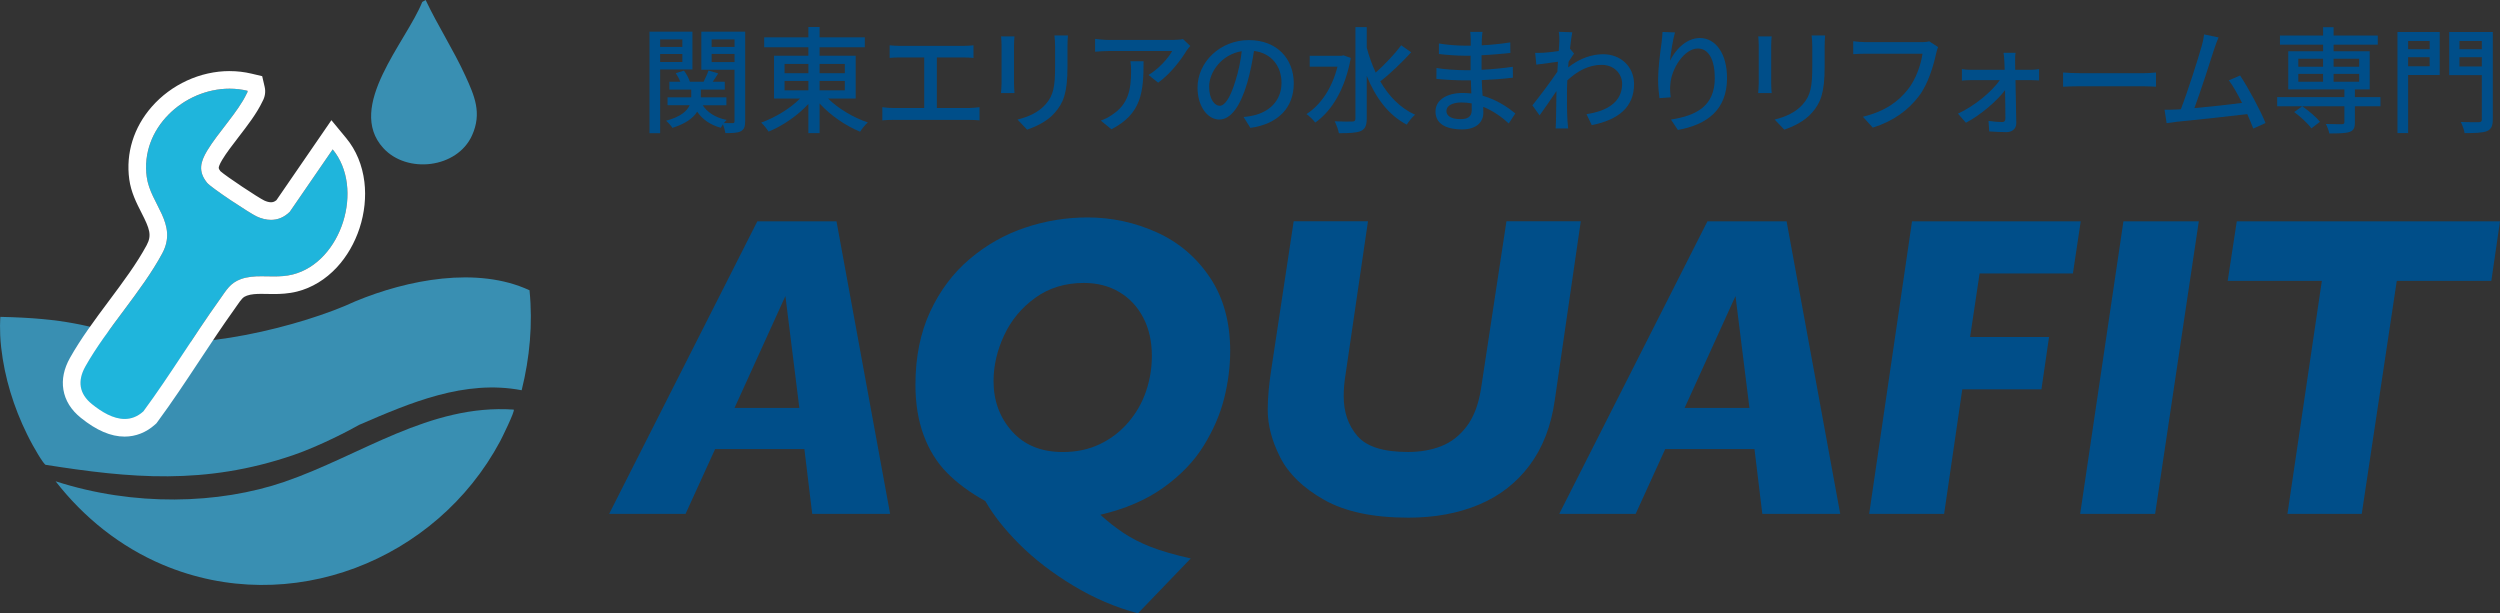 <?xml version="1.0" encoding="UTF-8"?>
<svg id="uuid-355bfb85-13ee-43c8-be68-10f11bddc134" data-name="レイヤー 2" xmlns="http://www.w3.org/2000/svg" viewBox="0 0 955.69 234.45">
  <rect x="0" y="0" width="955.69" height="234.45" fill="#333333" stroke="none"/>
  <defs>
    <style>
      .uuid-cdc102dc-a9bd-4d51-b774-9ffb2e657b37 {
        fill: #398fb2;
      }

      .uuid-0241338b-b961-4fd6-b169-31f645556aed {
        fill: #1fb5dc;
      }

      .uuid-619d0602-17c9-43c9-9690-f328d9a5fe25 {
        fill: #fff;
      }

      .uuid-26936243-9a8d-498f-a89f-824405e09a43 {
        fill: #004e89;
      }
    </style>
  </defs>
  <g id="uuid-8f9a588e-0483-4ffe-8fc9-130fb304703b" data-name="アウトライン化">
    <g id="uuid-6d13a68e-e6d5-46fa-905b-c7d867582f34" data-name="AQUAFITロゴ">
      <g>
        <path class="uuid-cdc102dc-a9bd-4d51-b774-9ffb2e657b37" d="M.45,132.84c1.29,11.52,4.79,22.83,9.89,33.17,0,0,0,0,0,0,2.68,5.49,6.43,11.57,7.11,11.68,32.23,5.08,60.79,7.87,94.65-3.71,10.05-3.44,21.85-9.63,25.2-11.57,19.52-8.44,40.34-17.4,62.12-13.23,3.09-12.4,4.28-25.35,3.01-38.12-.03-.27-.04-.11-.04-.11-19.97-9.26-46.67-4.02-66.54,4.23-20.08,9.38-62.78,20.19-85.52,13.95-16.55-4.54-25.31-7.46-50.19-8,0,0-.46,4.87.31,11.73Z"/>
        <path class="uuid-cdc102dc-a9bd-4d51-b774-9ffb2e657b37" d="M108.83,184.16c-25.3,8.67-57.71,9.5-87.58-.18,10.81,13.9,24.74,25.06,41.02,31.93,48.62,20.52,104.5-1.55,128.92-47.22.7-1.31,5.76-11.58,5.2-12.11-32.14-2.23-58.63,17.65-87.57,27.57Z"/>
      </g>
      <g>
        <path class="uuid-0241338b-b961-4fd6-b169-31f645556aed" d="M94.61,34.7c.12.5-.15.75-.33,1.12-3.2,6.85-11.01,14.96-15.11,21.81-2.58,4.32-3.49,7.91-.01,12.23,1.53,1.91,16.39,11.7,19.03,12.91,4.52,2.06,8.99,1.75,12.6-1.82l16.39-23.84c12.26,14.85,3.42,43.06-15.23,47.81-6.95,1.77-13.63-.45-19.81,1.76-4.22,1.51-5.64,4.32-8.06,7.7-10.07,14.05-19.01,28.97-29.28,42.89-6.42,5.8-13.89,1.86-19.63-2.76-4.97-4-5.6-8.93-2.53-14.41,8.14-14.5,21.58-28.69,29.38-43.21,6.11-11.37-4.51-18.78-5.93-29.26-2.85-20.92,18.81-37.62,38.53-32.93Z"/>
        <path class="uuid-619d0602-17c9-43c9-9690-f328d9a5fe25" d="M87.77,33.9c2.28,0,4.57.26,6.84.8.12.5-.15.75-.33,1.12-3.2,6.85-11.01,14.96-15.11,21.81-2.58,4.32-3.49,7.91-.01,12.23,1.53,1.91,16.39,11.7,19.03,12.91,1.83.83,3.65,1.28,5.4,1.28,2.59,0,5.05-.97,7.2-3.1l16.39-23.84c12.26,14.85,3.42,43.06-15.23,47.81-2.46.63-4.89.75-7.28.75-1.61,0-3.2-.06-4.76-.06-2.66,0-5.26.17-7.77,1.06-4.22,1.51-5.64,4.32-8.06,7.7-10.07,14.05-19.01,28.97-29.28,42.89-2.29,2.07-4.72,2.9-7.15,2.9-4.38,0-8.79-2.69-12.48-5.66-4.97-4-5.6-8.93-2.53-14.41,8.14-14.5,21.58-28.69,29.38-43.21,6.11-11.37-4.51-18.78-5.93-29.26-2.52-18.51,14.15-33.72,31.69-33.72M87.77,27.17v6.73-6.73c-11.18,0-22.31,5.11-29.79,13.68-6.88,7.88-9.92,17.71-8.57,27.68.67,4.95,2.78,9.08,4.64,12.73,3.15,6.16,4.06,8.65,2.03,12.44-3.78,7.04-9,14.03-14.52,21.43-5.23,7.01-10.64,14.26-14.8,21.67-2.32,4.13-3.17,8.22-2.53,12.14.68,4.14,2.93,7.78,6.71,10.81,5.98,4.81,11.44,7.15,16.7,7.15,4.27,0,8.3-1.6,11.66-4.63l.5-.45.4-.55c5.63-7.63,10.91-15.62,16.02-23.35,4.3-6.51,8.75-13.24,13.32-19.62.38-.53.72-1.02,1.05-1.5,1.83-2.65,2.36-3.27,3.81-3.79,1.65-.59,3.62-.67,5.51-.67.72,0,1.45.01,2.23.03.82.01,1.66.03,2.54.03,2.4,0,5.59-.11,8.94-.96,5.63-1.43,10.87-4.62,15.13-9.21,3.84-4.13,6.85-9.33,8.71-15.03,1.9-5.81,2.53-11.92,1.84-17.67-.77-6.37-3.16-12.14-6.93-16.7l-5.68-6.88-5.05,7.35-15.96,23.22c-.84.7-1.52.8-2.08.8-.74,0-1.64-.23-2.59-.67-2.36-1.14-14.46-9.16-16.76-11.22-.3-.39-.65-.94-.63-1.3.02-.34.22-1.18,1.33-3.04,1.56-2.6,3.83-5.55,6.23-8.67,3.43-4.45,6.97-9.04,9.12-13.57,1.03-1.82,1.32-3.73.87-5.67l-.94-4.06-4.05-.96c-2.73-.65-5.56-.98-8.4-.98h0Z"/>
      </g>
      <path class="uuid-cdc102dc-a9bd-4d51-b774-9ffb2e657b37" d="M162.71,0l-1.29.75c-6.12,15.26-29.33,40.02-14.91,55.84,9.08,9.97,28.28,7.77,33.95-4.85,3.83-8.53.98-15.01-2.6-22.84-4.49-9.8-10.54-19.14-15.15-28.9Z"/>
      <g>
        <path class="uuid-26936243-9a8d-498f-a89f-824405e09a43" d="M340.27,196.44h-29.78l-2.99-24.77h-34.13l-11.3,24.77h-29.21l56.65-111.84h30.26l20.5,111.84ZM305.57,155.94l-5.33-42.77-19.45,42.77h24.77Z"/>
        <path class="uuid-26936243-9a8d-498f-a89f-824405e09a43" d="M470.27,134.15c0,5.97-.77,12.01-2.3,18.12-1.53,6.11-4.14,12.14-7.83,18.12-3.69,5.97-8.82,11.31-15.41,16.02-6.59,4.71-14.62,8.16-24.09,10.37,2.96,2.69,5.92,5.02,8.88,6.98,2.96,1.96,6.37,3.71,10.25,5.25,3.87,1.53,9.01,3.03,15.41,4.48l-20.17,20.98c-8.66-2.31-16.96-5.88-24.89-10.69-7.94-4.81-14.74-10.06-20.42-15.73-5.68-5.68-10.02-11.18-13.03-16.5-5.92-3.28-10.81-6.9-14.69-10.85-3.87-3.95-6.85-8.76-8.92-14.4-2.07-5.65-3.11-12.05-3.11-19.2,0-10.54,1.87-19.85,5.61-27.92,3.74-8.07,8.78-14.79,15.13-20.17,6.35-5.38,13.41-9.37,21.18-11.98,7.77-2.61,15.72-3.91,23.84-3.91,9.2,0,17.99,1.88,26.39,5.65,8.39,3.77,15.18,9.51,20.38,17.23,5.19,7.72,7.79,17.12,7.79,28.2ZM440.33,136.08c0-5.59-1.1-10.49-3.31-14.69-2.21-4.2-5.26-7.45-9.16-9.76-3.9-2.31-8.41-3.47-13.52-3.47-7.16,0-13.35,1.9-18.6,5.69-5.25,3.79-9.21,8.58-11.9,14.36-2.69,5.78-4.03,11.61-4.03,17.47,0,7.53,2.35,13.93,7.06,19.21,4.71,5.27,11.18,7.91,19.41,7.91,5.22,0,9.93-.99,14.12-2.99,4.2-1.99,7.81-4.75,10.85-8.27,3.04-3.52,5.31-7.48,6.82-11.86,1.51-4.38,2.26-8.92,2.26-13.6Z"/>
        <path class="uuid-26936243-9a8d-498f-a89f-824405e09a43" d="M604.29,84.6l-9.93,68.35c-1.4,9.9-4.61,18.21-9.64,24.93-5.03,6.73-11.5,11.74-19.41,15.05-7.91,3.31-16.89,4.96-26.95,4.96-13.39,0-24.1-2.26-32.12-6.78-8.02-4.52-13.62-9.93-16.82-16.22-3.2-6.29-4.8-12.35-4.8-18.16,0-4.79.51-10.33,1.53-16.62l8.39-55.52h28.4l-8.55,58.42c-.48,2.9-.73,5.73-.73,8.47,0,6.08,1.75,11.15,5.25,15.21,3.5,4.06,9.92,6.09,19.29,6.09,4.73,0,8.98-.74,12.75-2.22,3.77-1.48,6.99-3.98,9.68-7.5,2.69-3.52,4.52-8.27,5.49-14.24l9.76-64.23h28.4Z"/>
        <path class="uuid-26936243-9a8d-498f-a89f-824405e09a43" d="M703.47,196.44h-29.78l-2.99-24.77h-34.13l-11.3,24.77h-29.21l56.65-111.84h30.26l20.5,111.84ZM668.77,155.94l-5.33-42.77-19.45,42.77h24.77Z"/>
        <path class="uuid-26936243-9a8d-498f-a89f-824405e09a43" d="M795.41,84.6l-2.99,19.93h-35.67l-3.63,24.29h30.18l-2.91,20.01h-30.26l-6.94,47.61h-28.65l16.38-111.84h64.47Z"/>
        <path class="uuid-26936243-9a8d-498f-a89f-824405e09a43" d="M840.55,84.6l-16.7,111.84h-28.65l16.54-111.84h28.81Z"/>
        <path class="uuid-26936243-9a8d-498f-a89f-824405e09a43" d="M955.69,84.6l-3.31,22.76h-36.15l-13.39,89.08h-28.4l13.15-89.08h-35.99l3.47-22.76h100.62Z"/>
      </g>
      <g>
        <path class="uuid-26936243-9a8d-498f-a89f-824405e09a43" d="M252.36,26.56v24.36h-4.07V12.1h16.41v14.46h-12.34ZM252.36,15.06v2.87h8.49v-2.87h-8.49ZM260.85,23.69v-3.05h-8.49v3.05h8.49ZM284.86,46.28c0,2.08-.35,3.23-1.68,3.89-1.19.66-3.14.71-5.88.71-.13-.88-.53-2.3-.93-3.36-.35.49-.62.93-.84,1.33-4.02-1.11-7.03-3.23-9.02-6.15-1.42,2.3-4.2,4.51-9.46,6.19-.49-.8-1.59-2.03-2.43-2.74,5.66-1.5,8.05-3.76,9.02-5.93h-8.45v-3.01h9.06v-2.96h-8.36v-3.01h4.16c-.4-1.06-1.06-2.3-1.72-3.27l3.14-.97c.97,1.33,1.9,3.01,2.25,4.25h5.26c.66-1.33,1.46-3.05,1.86-4.29l3.71,1.11c-.66,1.11-1.42,2.21-2.08,3.18h4.6v3.01h-9.15v2.96h9.77v3.01h-9.06c1.81,2.79,4.95,4.78,9.15,5.62-.35.31-.71.75-1.06,1.19,1.46.04,2.87.04,3.36.04.53,0,.71-.22.71-.8v-19.63h-12.69v-14.55h16.76v34.18ZM272.04,15.06v2.87h8.76v-2.87h-8.76ZM280.8,23.73v-3.1h-8.76v3.1h8.76Z"/>
        <path class="uuid-26936243-9a8d-498f-a89f-824405e09a43" d="M316.54,37.66c3.89,3.85,9.77,7.34,15.21,9.15-1.02.84-2.3,2.48-2.96,3.54-5.44-2.21-11.32-6.23-15.48-10.79v11.32h-4.29v-11.14c-4.11,4.47-9.82,8.36-15.21,10.57-.66-1.06-1.9-2.61-2.83-3.45,5.31-1.9,11.06-5.35,14.86-9.2h-9.95v-16.36h13.13v-3.23h-16.89v-3.8h16.89v-3.94h4.29v3.94h17.29v3.8h-17.29v3.23h13.8v16.36h-10.57ZM299.92,27.97h9.11v-3.54h-9.11v3.54ZM299.92,34.52h9.11v-3.58h-9.11v3.58ZM313.31,24.44v3.54h9.64v-3.54h-9.64ZM322.95,30.94h-9.64v3.58h9.64v-3.58Z"/>
        <path class="uuid-26936243-9a8d-498f-a89f-824405e09a43" d="M370.6,41.28c1.42,0,2.7-.18,3.85-.31v5.04c-1.19-.13-2.92-.18-3.85-.18h-29.19c-1.28,0-2.7.04-4.11.18v-5.04c1.33.22,2.83.31,4.11.31h11.9v-19.32h-9.33c-.97,0-2.79.04-3.89.18v-4.82c1.15.13,2.87.22,3.89.22h24.19c1.37,0,2.79-.09,3.98-.22v4.82c-1.24-.13-2.7-.18-3.98-.18h-10.04v19.32h12.47Z"/>
        <path class="uuid-26936243-9a8d-498f-a89f-824405e09a43" d="M387.82,13.91c-.09.93-.18,2.03-.18,3.27v14.81c0,1.15.09,2.7.18,3.58h-5.17c.04-.75.22-2.3.22-3.58v-14.81c0-.8-.09-2.34-.18-3.27h5.13ZM408.25,13.56c-.09,1.15-.18,2.48-.18,4.07v7.87c0,10.13-1.59,13.89-4.86,17.6-2.87,3.36-7.34,5.35-10.57,6.46l-3.67-3.85c4.2-1.06,8-2.74,10.7-5.79,3.1-3.49,3.67-6.94,3.67-14.68v-7.61c0-1.59-.13-2.92-.27-4.07h5.17Z"/>
        <path class="uuid-26936243-9a8d-498f-a89f-824405e09a43" d="M455.02,17.54c-.4.49-1.11,1.33-1.46,1.86-1.9,3.23-6.1,8.84-10.83,12.21l-3.67-2.96c3.85-2.26,7.74-6.63,9.02-9.15h-24.28c-1.72,0-3.27.13-5.17.27v-4.91c1.64.22,3.45.4,5.17.4h24.72c1.02,0,3.01-.13,3.71-.31l2.79,2.61ZM437.16,23.42c0,11.54-.66,20.03-12.29,26l-4.07-3.32c1.28-.44,2.83-1.15,4.25-2.17,6.32-4.07,7.34-9.64,7.34-16.98,0-1.19-.04-2.26-.27-3.54h5.04Z"/>
        <path class="uuid-26936243-9a8d-498f-a89f-824405e09a43" d="M475.39,44.73c1.55-.13,2.83-.35,3.89-.62,5.62-1.28,10.61-5.35,10.61-12.43,0-6.37-3.8-11.36-10.52-12.2-.62,3.94-1.42,8.18-2.61,12.29-2.65,8.93-6.28,13.93-10.66,13.93s-8.31-4.91-8.31-12.2c0-9.73,8.62-18.17,19.59-18.17s17.2,7.34,17.2,16.54-5.88,15.52-16.58,17.02l-2.61-4.16ZM472.3,30.85c1.11-3.45,1.95-7.43,2.39-11.28-7.87,1.28-12.47,8.14-12.47,13.53,0,5.04,2.26,7.34,4.02,7.34,1.9,0,4.02-2.83,6.06-9.6Z"/>
        <path class="uuid-26936243-9a8d-498f-a89f-824405e09a43" d="M516.37,22.18c-2.12,11.76-7.21,20.21-13.58,24.67-.71-.93-2.34-2.61-3.36-3.23,5.48-3.54,9.77-9.86,11.85-18.13h-10.61v-4.16h12.12l.8-.18,2.79,1.02ZM539.45,20.01c-3.49,3.8-8.09,8.27-11.81,11.1,3.27,5.66,7.65,10.21,13.31,12.74-1.02.84-2.43,2.56-3.18,3.8-7.08-3.71-11.94-10.39-15.3-18.62v16.32c0,2.7-.66,3.98-2.25,4.73-1.68.71-4.33.84-8.4.84-.18-1.24-.97-3.27-1.59-4.55,3.01.13,5.84.13,6.68.09.88,0,1.24-.31,1.24-1.11V10.37h4.33v7.87c.88,3.32,2.03,6.5,3.41,9.51,3.41-3.01,7.3-7.12,9.77-10.44l3.8,2.7Z"/>
        <path class="uuid-26936243-9a8d-498f-a89f-824405e09a43" d="M576.78,47.21c-2.48-2.3-5.84-4.78-9.77-6.37,0,.88.04,1.64.04,2.26,0,3.32-2.39,6.37-8.09,6.37-6.63,0-10.21-2.43-10.21-6.85,0-4.16,3.94-7.08,10.48-7.08,1.11,0,2.17.09,3.23.18-.09-1.64-.13-3.4-.18-5h-2.39c-2.79,0-7.74-.22-10.79-.57l.04-4.16c2.74.53,8.14.84,10.79.84h2.25v-5.53h-2.17c-2.92,0-7.38-.31-9.95-.66v-4.02c2.7.49,7.08.84,9.91.84h2.25v-2.48c0-.8-.09-2.08-.18-2.79h4.69c-.09.8-.22,1.77-.27,2.96,0,.49-.04,1.28-.04,2.17,3.67-.18,7.08-.53,10.92-1.11l.04,4.02c-3.18.31-6.85.71-11.01.88v5.57c4.33-.22,8.18-.62,11.94-1.15l.04,4.16c-4.07.49-7.69.75-11.9.93.04,1.99.18,4.07.31,5.97,5.66,1.59,9.99,4.69,12.51,6.77l-2.52,3.85ZM562.58,39.52c-1.28-.22-2.57-.35-3.94-.35-3.71,0-5.71,1.42-5.71,3.23s1.64,3.14,5.4,3.14c2.48,0,4.29-.71,4.29-3.54,0-.62,0-1.46-.04-2.48Z"/>
        <path class="uuid-26936243-9a8d-498f-a89f-824405e09a43" d="M601.72,20.46c-.58.8-1.37,2.03-2.08,3.14-.04.71-.13,1.46-.18,2.17,4.64-3.67,9.37-5.04,13.44-5.04,6.37,0,11.72,4.47,11.76,11.36.04,8.84-6.01,13.75-16.18,15.74l-1.99-4.2c7.52-1.11,13.62-4.38,13.62-11.63,0-3.41-2.7-7.21-7.87-7.21-4.86,0-9.24,2.34-13.09,5.93-.09,1.59-.13,3.14-.13,4.51,0,3.8-.04,6.94.18,10.92.04.8.18,2.08.27,2.96h-4.78c.04-.75.13-2.17.13-2.87.04-4.07.09-6.59.18-11.45-2.03,3.01-4.6,6.81-6.46,9.33l-2.74-3.85c2.43-3.01,7.21-9.33,9.55-12.87l.22-3.8c-2.03.27-5.62.75-8.27,1.11l-.44-4.51c1.11.04,2.03,0,3.27-.04,1.37-.09,3.63-.35,5.75-.66.13-1.9.22-3.32.22-3.8,0-1.11,0-2.34-.22-3.54l5.17.18c-.22,1.11-.58,3.45-.88,6.28l1.55,1.86Z"/>
        <path class="uuid-26936243-9a8d-498f-a89f-824405e09a43" d="M640.3,12.41c-.8,2.74-1.64,8.05-1.9,10.83,1.9-4.02,6.15-8.71,11.41-8.71,5.97,0,10.39,5.88,10.39,15.3,0,12.2-7.65,17.82-18.79,19.85l-2.65-3.98c9.6-1.5,16.76-5.04,16.76-15.88,0-6.81-2.25-11.28-6.46-11.28-5.31,0-10.17,7.87-10.52,13.62-.18,1.46-.13,2.96.13,5.04l-4.29.31c-.22-1.64-.53-4.2-.53-7.08,0-4.11.75-10.13,1.33-14.11.18-1.46.31-2.96.35-4.11l4.78.18Z"/>
        <path class="uuid-26936243-9a8d-498f-a89f-824405e09a43" d="M677.27,13.91c-.09.93-.18,2.03-.18,3.27v14.81c0,1.15.09,2.7.18,3.58h-5.17c.04-.75.22-2.3.22-3.58v-14.81c0-.8-.09-2.34-.18-3.27h5.13ZM697.7,13.56c-.09,1.15-.18,2.48-.18,4.07v7.87c0,10.13-1.59,13.89-4.86,17.6-2.88,3.36-7.34,5.35-10.57,6.46l-3.67-3.85c4.2-1.06,8-2.74,10.7-5.79,3.1-3.49,3.67-6.94,3.67-14.68v-7.61c0-1.59-.13-2.92-.26-4.07h5.17Z"/>
        <path class="uuid-26936243-9a8d-498f-a89f-824405e09a43" d="M740.9,18.02c-.35.71-.58,1.68-.8,2.56-.97,4.51-3.01,11.54-6.59,16.23-4.02,5.22-9.55,9.46-17.6,11.98l-3.76-4.16c8.62-2.12,13.62-5.88,17.25-10.52,3.05-3.85,4.95-9.51,5.53-13.58h-21.71c-1.9,0-3.67.09-4.78.18v-4.95c1.24.18,3.32.35,4.78.35h21.45c.75,0,1.86-.04,2.83-.31l3.41,2.21Z"/>
        <path class="uuid-26936243-9a8d-498f-a89f-824405e09a43" d="M776.26,26.69c.97,0,2.52-.13,3.23-.27v4.33c-.88-.04-2.21-.13-3.1-.13h-5.92c.13,5.44.26,12.16.31,16.49,0,2.08-1.55,3.4-3.76,3.4-1.9,0-4.73-.13-6.59-.27l-.27-4.02c1.77.27,4.02.44,5.26.44.8,0,1.19-.49,1.19-1.37,0-2.52-.04-6.68-.13-10.83-3.05,4.11-9.29,9.46-14.95,12.47l-3.05-3.49c6.5-3.01,13-8.49,16.01-12.82h-10.83c-1.19,0-2.52.09-3.67.18v-4.38c1.02.18,2.48.27,3.58.27h12.78c-.04-1.28-.09-2.34-.13-3.23-.04-.97-.13-2.21-.31-3.27h4.6c-.18.97-.18,2.21-.18,3.27l.04,3.23h5.88Z"/>
        <path class="uuid-26936243-9a8d-498f-a89f-824405e09a43" d="M788.68,27.71c1.42.13,4.16.27,6.54.27h24.01c2.17,0,3.89-.18,4.95-.27v5.44c-.97-.04-2.96-.18-4.91-.18h-24.06c-2.48,0-5.08.09-6.54.18v-5.44Z"/>
        <path class="uuid-26936243-9a8d-498f-a89f-824405e09a43" d="M861.37,49.16c-.58-1.55-1.37-3.49-2.3-5.53-7.03.84-21.18,2.39-26.93,2.92-1.11.13-2.56.35-3.89.53l-.8-5.13c1.37,0,3.1,0,4.42-.09.53-.04,1.15-.04,1.81-.09,2.48-6.32,6.68-19.5,7.92-24.01.62-2.12.8-3.32.97-4.6l5.53,1.15c-.49,1.19-1.06,2.52-1.68,4.47-1.33,4.2-5.35,16.72-7.56,22.55,6.01-.53,13.49-1.37,18.22-1.99-1.68-3.36-3.49-6.59-5.04-8.62l4.29-1.86c3.1,4.64,7.83,13.44,9.73,18.17l-4.69,2.12Z"/>
        <path class="uuid-26936243-9a8d-498f-a89f-824405e09a43" d="M909.99,40.62h-9.77v6.15c0,2.08-.44,3.1-2.03,3.67-1.64.53-4.11.58-7.74.58-.22-1.11-.8-2.61-1.33-3.63,2.65.09,5.39.09,6.15.09.71-.04.93-.22.93-.84v-6.01h-25.69v-3.49h25.69v-2.96h-21.45v-14.59h13.31v-2.52h-16.49v-3.49h16.49v-3.18h4.02v3.18h16.89v3.49h-16.89v2.52h13.8v14.59h-5.66v2.96h9.77v3.49ZM883.59,49.07c-1.28-1.81-4.16-4.47-6.59-6.24l3.09-2.21c2.43,1.68,5.35,4.16,6.77,5.93l-3.27,2.52ZM878.59,25.5h9.46v-3.05h-9.46v3.05ZM878.59,31.25h9.46v-3.01h-9.46v3.01ZM892.08,22.45v3.05h9.77v-3.05h-9.77ZM901.85,28.24h-9.77v3.01h9.77v-3.01Z"/>
        <path class="uuid-26936243-9a8d-498f-a89f-824405e09a43" d="M932.64,28.68h-12.07v22.2h-4.07V12.23h16.14v16.45ZM920.57,15.68v3.14h8.23v-3.14h-8.23ZM928.79,25.32v-3.45h-8.23v3.45h8.23ZM952.93,45.62c0,2.56-.57,3.8-2.25,4.51-1.72.66-4.42.75-8.53.75-.13-1.15-.84-3.1-1.46-4.25,2.92.13,6.01.09,6.9.09.88-.04,1.15-.31,1.15-1.11v-16.89h-12.47V12.23h16.67v33.39ZM940.2,15.68v3.14h8.54v-3.14h-8.54ZM948.73,25.41v-3.54h-8.54v3.54h8.54Z"/>
      </g>
    </g>
  </g>
</svg>